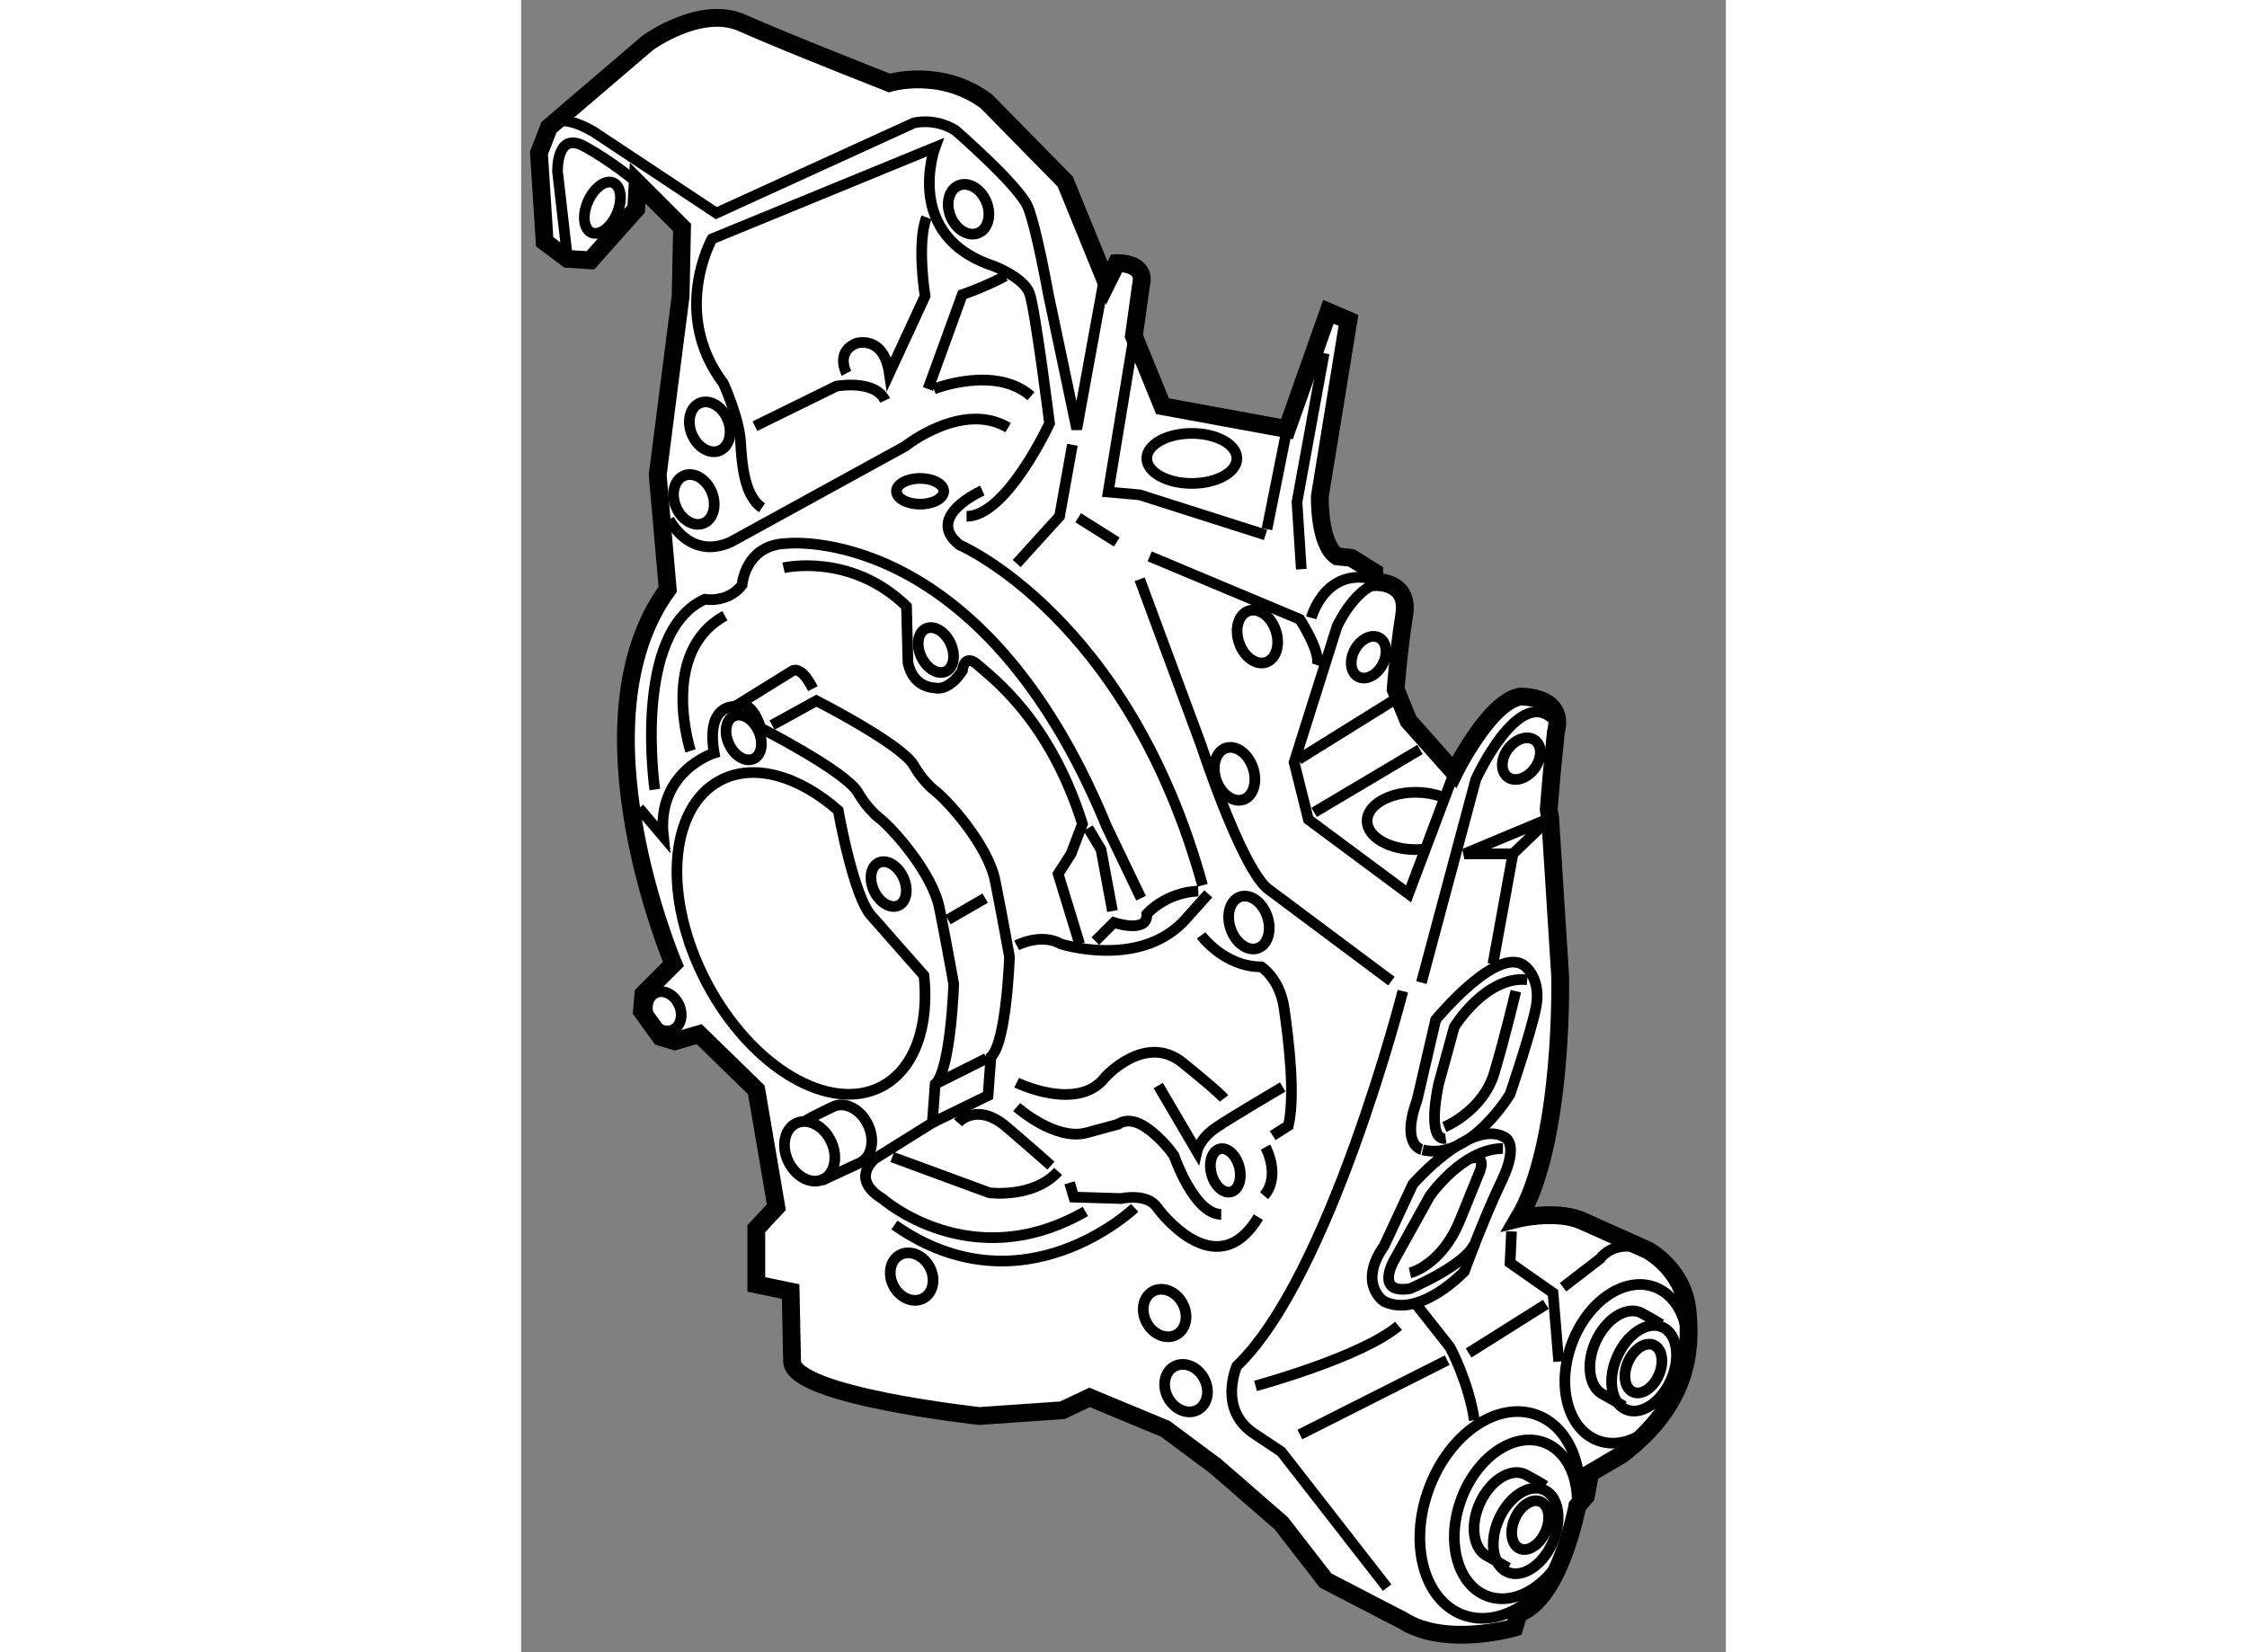 <?xml version="1.0" encoding="utf-8"?>
<!-- Generator: Adobe Illustrator 15.1.0, SVG Export Plug-In . SVG Version: 6.00 Build 0)  -->
<!DOCTYPE svg PUBLIC "-//W3C//DTD SVG 1.1//EN" "http://www.w3.org/Graphics/SVG/1.1/DTD/svg11.dtd">
<svg version="1.1" xmlns="http://www.w3.org/2000/svg" xmlns:xlink="http://www.w3.org/1999/xlink" x="0px" y="0px" width="244.8px"
	 height="180px" viewBox="154.858 130.28 33.805 46.361" enable-background="new 0 0 244.8 180" xml:space="preserve">
	
<rect x="154.858" y="130.28" width="33.805" height="46.361" fill="#808080" stroke="none"/>
	
<g><path fill="#FFFFFF" stroke="#000000" stroke-width="0.5" d="M158.128,135.417l-0.04,0.723l-1.285,1.444l-0.642-0.04l-0.643-0.481
				l-0.16-2.488l0.281-0.723l2.769-2.368c0,0,1.485-1.083,2.649-0.562s4.133,1.686,4.133,1.686s1.444-0.441,2.729,0.521l2.207,2.248
				l1.164,2.85l0.28-0.563c0,0,0.843-0.04,0.683,0.603l-0.201,1.444l0.803,1.967l3.492,0.642l1.164-3.291l0.562,0.241l-0.803,4.937
				c0,0-0.04,1.323,0.481,1.685l0.401,0.041l0.643,0.401v0.28c0,0,1.003-0.079,0.843,0.924c-0.161,1.003-0.241,2.087-0.241,2.087
				l0.361,0.883l1.284,1.445c0,0,0.964-1.967,1.847-2.127c0,0,1.284-0.041,1.003,1.003l-0.12,1.204l-0.08,0.962l0.04,0.241
				l0.28,4.415c0,0,0.121,4.655-1.163,6.822c0,0,1.003-0.24,1.726,0.04l1.886,0.843c0,0,1.004,0.522,1.124,1.686
				c0.12,1.164,0,2.649-1.846,4.054l-0.884,0.521l-0.12,0.643l-0.24,0.281c0,0-0.482,2.608-1.646,3.01l-0.121,0.401
				c0,0-1.926,0.562-3.13-0.201l-2.167-1.123l-1.244-1.605l-1.847-1.605l-1.404-1.044l-2.128-0.883l-0.762,0.361l-2.328,0.161
				c0,0-5.217-0.563-5.257-1.525l-0.041-1.967l-0.963-0.2v-1.565l0.562-0.603l-0.562-3.291l-1.604-1.564l-0.683,0.2l-0.401-0.12
				l-0.521-0.723l0.04-0.481l0.843-0.843c0,0-2.89-6.783-0.16-10.516l-0.281-3.209l0.643-5.018l0.04-1.926L158.128,135.417z"></path><path fill="none" stroke="#000000" stroke-width="0.3" d="M156.161,137.544l-0.281-2.448c0,0-0.04-1.124,0.723-0.723
				s1.525,1.044,1.525,1.044"></path><path fill="none" stroke="#000000" stroke-width="0.3" d="M155.64,133.852c0,0,0.2-0.481,1.244,0.12l3.451,2.288l5.538-2.528
				c0,0,0.562-0.161,1.163,0.2c0,0,1.807,1.565,2.047,2.167c0.241,0.603,0.563,2.408,0.563,2.408l0.803,3.813l0.762-4.174"></path><path fill="none" stroke="#000000" stroke-width="0.3" d="M167.357,144.768c1.124,0,2.328-2.608,2.328-2.608
				s-0.401-3.211-0.563-3.652c-0.16-0.441-1.003-0.763-1.003-0.763c-2.568-0.843-1.646-3.331-1.646-3.331l-6.26,2.569
				c0,0-1.164,2.087,0.32,4.053c0,0,0.442,0.964,0.482,1.646c0.04,0.683,0.12,1.524,0.602,1.846"></path><polyline fill="none" stroke="#000000" stroke-width="0.3" points="170.327,142.761 169.966,144.768 168.763,146.092 		"></polyline><line fill="none" stroke="#000000" stroke-width="0.3" x1="170.488" y1="144.808" x2="171.571" y2="145.489"></line><polyline fill="none" stroke="#000000" stroke-width="0.3" points="175.745,145.29 172.214,144.165 171.331,144.086 
				172.053,139.711 		"></polyline><ellipse fill="none" stroke="#000000" stroke-width="0.3" cx="173.678" cy="143.143" rx="1.264" ry="0.702"></ellipse><line fill="none" stroke="#000000" stroke-width="0.3" x1="176.348" y1="142.319" x2="175.786" y2="145.128"></line><polyline fill="none" stroke="#000000" stroke-width="0.3" points="176.749,146.252 176.629,144.366 177.391,140.192 		"></polyline><path fill="none" stroke="#000000" stroke-width="0.3" d="M172.495,145.891l4.214,1.767c0,0,0.602,0.924,0.481,1.284"></path><path fill="none" stroke="#000000" stroke-width="0.3" d="M172.214,146.534l1.726,4.655c0,0,1.084,3.331,1.847,4.014l3.491,2.607"></path><path fill="none" stroke="#000000" stroke-width="0.3" d="M179.117,146.613c-0.803,0-1.365,1.245-1.365,1.245l-1.204,3.813
				l0.401,1.605l2.81,2.086l1.284-3.41"></path><path fill="none" stroke="#000000" stroke-width="0.3" d="M177.03,147.617c0,0,0.401-1.525,1.886-1.044"></path><line fill="none" stroke="#000000" stroke-width="0.3" x1="179.317" y1="149.944" x2="176.669" y2="151.591"></line><line fill="none" stroke="#000000" stroke-width="0.3" x1="177.11" y1="153.075" x2="180.08" y2="151.31"></line><path fill="none" stroke="#000000" stroke-width="0.3" d="M180.12,157.851l1.525-5.698c0,0,1.163-2.569,2.127-1.727"></path><polygon fill="none" stroke="#000000" stroke-width="0.3" points="181.324,154.239 183.732,153.235 182.688,154.239 		"></polygon><line fill="none" stroke="#000000" stroke-width="0.3" x1="182.127" y1="157.329" x2="182.688" y2="154.239"></line><ellipse transform="matrix(-0.802 -0.598 0.598 -0.802 238.918 382.587)" fill="none" stroke="#000000" stroke-width="0.3" cx="182.909" cy="151.67" rx="0.462" ry="0.642"></ellipse><path fill="none" stroke="#000000" stroke-width="0.3" d="M180.163,154.109c-0.066,0.007-0.135,0.01-0.203,0.01
				c-0.753,0-1.365-0.359-1.365-0.804c0-0.443,0.612-0.803,1.365-0.803c0.25,0,0.484,0.04,0.686,0.109"></path><ellipse transform="matrix(-0.879 -0.476 0.476 -0.879 264.871 364.388)" fill="none" stroke="#000000" stroke-width="0.3" cx="178.595" cy="148.641" rx="0.442" ry="0.621"></ellipse><path fill="none" stroke="#000000" stroke-width="0.3" d="M179.599,158.092c0,0-2.047,8.026-4.656,10.515
				c0,0-0.562,1.244,0.522,1.927l0.723,0.481l2.97,3.813"></path><line fill="none" stroke="#000000" stroke-width="0.3" x1="176.709" y1="170.533" x2="180.843" y2="168.446"></line><path fill="none" stroke="#000000" stroke-width="0.3" d="M179.879,166.761l1.044,1.324c0,0,0.521,0.963,0.683,2.047"></path><line fill="none" stroke="#000000" stroke-width="0.3" x1="181.444" y1="168.245" x2="183.611" y2="166.881"></line><polyline fill="none" stroke="#000000" stroke-width="0.3" points="182.648,164.834 182.608,165.717 183.813,166.56 
				183.973,168.486 		"></polyline><path fill="none" stroke="#000000" stroke-width="0.3" d="M184.094,166.399l1.043-0.803c0,0,0.481-0.723,1.605-0.08"></path><path fill="none" stroke="#000000" stroke-width="0.3" d="M179.076,165.235l0.803-1.726c0,0,1.605-1.846,2.569-1.324
				c0,0,0.441,0.16-0.081,1.244c-0.521,1.083-1.043,2.528-1.043,2.528s-1.244,1.324-2.248,0.843
				C179.076,166.801,178.314,166.319,179.076,165.235z"></path><path fill="none" stroke="#000000" stroke-width="0.3" d="M180,161.142l0.521-2.247c0,0,1.846-2.248,2.568-1.445
				c0,0,0.401,0.362,0.241,1.124c-0.161,0.763-0.723,2.408-0.723,2.408s-1.124,1.886-2.448,1.564
				C180.16,162.546,179.519,162.466,180,161.142z"></path><path fill="none" stroke="#000000" stroke-width="0.3" d="M183.09,157.771c-1.164-0.12-2.047,1.324-2.047,1.324l-0.441,1.605
				c0,0-0.361,1.605,0.201,1.525"></path><path fill="none" stroke="#000000" stroke-width="0.3" d="M180.763,161.904c0,0,1.083-0.441,1.404-1.525
				c0.321-1.083,0.602-2.287,0.602-2.287"></path><path fill="none" stroke="#000000" stroke-width="0.3" d="M182.408,162.506c-0.338,0-0.656,0.12-0.938,0.286
				c-0.657,0.39-1.109,1.039-1.109,1.039l-1.004,1.806c0,0-0.562,0.963,0.441,0.803c0,0,1.525-0.643,1.807-1.244"></path><path fill="none" stroke="#000000" stroke-width="0.3" d="M179.799,165.998c0,0,0.883-0.201,1.405-1.485
				c0.521-1.284,0.521-1.284,0.521-1.284s0.293-0.592-0.255-0.437"></path><ellipse transform="matrix(-0.913 -0.407 0.407 -0.913 279.729 405.808)" fill="none" stroke="#000000" stroke-width="0.3" cx="183.07" cy="173.122" rx="0.823" ry="1.263"></ellipse><ellipse transform="matrix(-0.913 -0.408 0.408 -0.913 279.681 405.828)" fill="none" stroke="#000000" stroke-width="0.3" cx="183.07" cy="173.122" rx="0.468" ry="0.72"></ellipse><path fill="none" stroke="#000000" stroke-width="0.3" d="M183.585,171.968c-0.036-0.03-0.519-0.303-0.562-0.322
				c-0.415-0.185-0.981,0.183-1.267,0.819c-0.285,0.638-0.179,1.305,0.236,1.49l0.563,0.32"></path><ellipse transform="matrix(-0.938 -0.347 0.347 -0.938 294.11 398.565)" fill="none" stroke="#000000" stroke-width="0.3" cx="182.694" cy="172.983" rx="1.631" ry="2.297"></ellipse><ellipse transform="matrix(-0.938 -0.346 0.346 -0.938 293.636 397.885)" fill="none" stroke="#000000" stroke-width="0.3" cx="182.374" cy="172.702" rx="2.126" ry="2.991"></ellipse><ellipse transform="matrix(-0.913 -0.407 0.407 -0.913 287.864 398.426)" fill="none" stroke="#000000" stroke-width="0.3" cx="186.321" cy="168.587" rx="0.823" ry="1.264"></ellipse><ellipse transform="matrix(-0.913 -0.407 0.407 -0.913 287.846 398.433)" fill="none" stroke="#000000" stroke-width="0.3" cx="186.321" cy="168.586" rx="0.469" ry="0.72"></ellipse><path fill="none" stroke="#000000" stroke-width="0.3" d="M186.836,167.433c-0.036-0.029-0.519-0.302-0.562-0.321
				c-0.415-0.186-0.981,0.182-1.267,0.818c-0.285,0.639-0.18,1.305,0.236,1.49l0.563,0.321"></path><ellipse transform="matrix(-0.938 -0.346 0.346 -0.938 302.004 390.89)" fill="none" stroke="#000000" stroke-width="0.3" cx="185.945" cy="168.448" rx="1.632" ry="2.296"></ellipse><path fill="none" stroke="#000000" stroke-width="0.3" d="M175.465,169.168c0,0,2.97-0.802,4.013-1.686"></path><ellipse transform="matrix(0.946 -0.324 0.324 0.946 -38.527 64.746)" fill="none" stroke="#000000" stroke-width="0.3" cx="175.485" cy="148.259" rx="0.542" ry="0.762"></ellipse><ellipse transform="matrix(0.946 -0.324 0.324 0.946 -39.808 64.745)" fill="none" stroke="#000000" stroke-width="0.3" cx="174.843" cy="152.112" rx="0.542" ry="0.763"></ellipse><ellipse transform="matrix(0.946 -0.324 0.324 0.946 -41.137 65.099)" fill="none" stroke="#000000" stroke-width="0.3" cx="175.244" cy="156.286" rx="0.542" ry="0.763"></ellipse><path fill="none" stroke="#000000" stroke-width="0.3" d="M161.419,142.238l2.286-1.122c0,0,1.085-0.201,1.365,0.4"></path><path fill="none" stroke="#000000" stroke-width="0.3" d="M159.011,144.849c0,0,0.562,1.163,1.726,0.641l4.896-2.688
				c0,0,1.605-1.285,2.89-0.522"></path><path fill="none" stroke="#000000" stroke-width="0.3" d="M166.435,141.196c0,0,1.726-0.684,2.729,0.2"></path><path fill="none" stroke="#000000" stroke-width="0.3" d="M166.274,141.196l0.963-2.649c0,0,0.602-0.2,1.204-0.521"></path><path fill="none" stroke="#000000" stroke-width="0.3" d="M163.987,140.755c0,0-0.322-0.603,0.28-0.843
				c0,0,0.763-0.241,0.923,0.843l1.003-2.168c0,0-0.24-1.484,0.04-2.207"></path><ellipse transform="matrix(0.925 -0.38 0.38 0.925 -42.043 71.544)" fill="none" stroke="#000000" stroke-width="0.3" cx="160.154" cy="142.239" rx="0.542" ry="0.723"></ellipse><ellipse transform="matrix(0.925 -0.379 0.379 0.925 -39.121 73.705)" fill="none" stroke="#000000" stroke-width="0.3" cx="167.499" cy="136.139" rx="0.542" ry="0.722"></ellipse><ellipse transform="matrix(0.925 -0.379 0.379 0.925 -42.787 71.391)" fill="none" stroke="#000000" stroke-width="0.3" cx="159.792" cy="144.286" rx="0.542" ry="0.722"></ellipse><ellipse transform="matrix(-0.916 -0.401 0.401 -0.916 246.489 323.782)" fill="none" stroke="#000000" stroke-width="0.3" cx="157.125" cy="136.099" rx="0.441" ry="0.763"></ellipse><path fill="none" stroke="#000000" stroke-width="0.3" d="M166.163,157.653c0.147,1.419-0.259,2.622-1.183,3.111
				c-1.458,0.771-3.656-0.525-4.909-2.896s-1.087-4.916,0.371-5.688c0.946-0.501,2.205-0.13,3.314,0.841c0,0,0.431,2.46,0.952,2.982
				L166.163,157.653z"></path><path fill="none" stroke="#000000" stroke-width="0.3" d="M158.168,152.954l0.682,0.804c-0.2-1.846,1.425-2.348,1.425-2.348
				c-0.24-1.385,0.581-1.305,0.581-1.305c0.482-0.281,0.723,0.603,0.723,0.603s2.368,1.204,2.729,1.805c0,0,0.24,0.441,0.602,0.723
				s1.485,1.525,1.686,2.528c0.201,1.004,0.401,2.127,0.401,2.127s-0.08,2.408-0.521,2.81l-0.08,1.084l-1.605,1.003
				c0,0-0.722,0.562,0.2,1.124c0,0,2.488,2.207,5.699,0.361"></path><path fill="none" stroke="#000000" stroke-width="0.3" d="M166.395,161.784l1.565-0.763l0.08-1.084
				c0.441-0.401,0.521-2.81,0.521-2.81s-0.2-1.123-0.401-2.127c-0.2-1.003-1.324-2.247-1.686-2.528s-0.602-0.723-0.602-0.723
				c-0.361-0.602-2.729-1.806-2.729-1.806l-1.244,0.684"></path><line fill="none" stroke="#000000" stroke-width="0.3" x1="166.475" y1="160.7" x2="167.92" y2="159.978"></line><line fill="none" stroke="#000000" stroke-width="0.3" x1="166.836" y1="156.085" x2="167.879" y2="155.482"></line><path fill="none" stroke="#000000" stroke-width="0.3" d="M165.271,162.747L168,163.75c0,0,1.244,0.161,1.926-0.602"></path><path fill="none" stroke="#000000" stroke-width="0.3" d="M167.117,161.784c0,0,0.521-0.603,1.364,0.12s1.244,1.084,1.244,1.084"></path><path fill="none" stroke="#000000" stroke-width="0.3" d="M170.247,163.47l0.12,0.401l1.325,0.04c0,0,0.722-0.161,1.003,0.24
				c0,0,1.646,2.288,2.85,0.281"></path><path fill="none" stroke="#000000" stroke-width="0.3" d="M173.939,156.526c0,0,0.643,0.883,1.686,0.883
				c0,0,0.521,0.321,0.643,1.164c0.12,0.843,0.32,2.408,0.12,3.291l-0.441,0.281"></path><path fill="none" stroke="#000000" stroke-width="0.3" d="M172.735,160.74l1.084,1.847c0,0,0.08-0.361,0.562-0.683
				s1.847-1.124,1.847-1.124"></path><ellipse transform="matrix(0.967 -0.257 0.257 0.967 -36.009 50.213)" fill="none" stroke="#000000" stroke-width="0.3" cx="174.461" cy="163.128" rx="0.402" ry="0.622"></ellipse><path fill="none" stroke="#000000" stroke-width="0.3" d="M175.745,162.466c0,0,0.442,0.803-0.04,1.365"></path><path fill="none" stroke="#000000" stroke-width="0.3" d="M158.609,152.434c0,0-0.643-4.416,1.404-5.339
				c0,0,0.643,0.12,1.044-0.401c0,0,0.079-1.123,1.243-1.164c0,0,5.458-0.642,8.99,7.947l0.963,2.006"></path><path fill="none" stroke="#000000" stroke-width="0.3" d="M162.222,146.212c0,0,1.885-0.441,3.45,1.084l0.04,1.564
				c0,0,0.08,0.683,0.763,0.723c0,0,0.361,0.12,0.763-0.481c0,0,0.04-0.521,0.441-0.16c0.401,0.361,2.007,1.525,2.93,4.455
				l-0.321,0.843l-0.361,0.562l0.603,1.967"></path><path fill="none" stroke="#000000" stroke-width="0.3" d="M167.799,144.045c0,0-1.646,0.723-0.642,1.525
				c0,0,4.735,2.006,6.822,9.552"></path><path fill="none" stroke="#000000" stroke-width="0.3" d="M168.763,156.808c0,0,0.682-0.36,1.244-0.04
				c0,0,2.127,0.683,3.411-0.603l0.723-0.803"></path><path fill="none" stroke="#000000" stroke-width="0.3" d="M170.97,156.687l0.521-0.521c0,0,0.963,0.322,0.923-0.24
				c0,0,0.522-0.602,1.445-0.643"></path><polyline fill="none" stroke="#000000" stroke-width="0.3" points="171.451,155.844 171.13,154.119 170.769,153.517 		"></polyline><path fill="none" stroke="#000000" stroke-width="0.3" d="M168.763,160.66c0,0,1.726,0.843,2.488-0.16
				c0,0,1.123-1.244,2.167-0.401c1.043,0.843,1.164,1.003,1.164,1.003"></path><path fill="none" stroke="#000000" stroke-width="0.3" d="M168.763,161.343c0,0,1.083,0.963,1.966,0.722l0.883-0.24
				c0,0,0.281-0.241,0.763,0.08s0.803,0.803,0.803,0.803s0.563,1.646,1.324,1.646"></path><path fill="none" stroke="#000000" stroke-width="0.3" d="M172.074,164.172c0,0-3.131,3.01-6.742,0.481"></path><ellipse transform="matrix(0.901 -0.433 0.433 0.901 -54.344 86.703)" fill="none" stroke="#000000" stroke-width="0.3" cx="163.044" cy="162.576" rx="0.663" ry="0.873"></ellipse><path fill="none" stroke="#000000" stroke-width="0.3" d="M162.803,161.764c0.053-0.074,0.727-0.39,0.81-0.43
				c0.329-0.158,0.766,0.065,0.975,0.5s0.11,0.915-0.219,1.073l-1.083,0.5"></path><ellipse transform="matrix(0.906 -0.422 0.422 0.906 -50.037 84.34)" fill="none" stroke="#000000" stroke-width="0.3" cx="165.301" cy="155.082" rx="0.452" ry="0.662"></ellipse><ellipse transform="matrix(0.906 -0.424 0.424 0.906 -48.806 82.453)" fill="none" stroke="#000000" stroke-width="0.3" cx="161.027" cy="150.988" rx="0.452" ry="0.661"></ellipse><ellipse transform="matrix(0.906 -0.423 0.423 0.906 -47.207 84.338)" fill="none" stroke="#000000" stroke-width="0.3" cx="166.505" cy="148.58" rx="0.452" ry="0.663"></ellipse><path fill="none" stroke="#000000" stroke-width="0.3" d="M159.612,151.35c0,0-0.902-2.769,0.964-3.792"></path><path fill="none" stroke="#000000" stroke-width="0.3" d="M160.855,150.105l1.587-0.983c0,0,0.24-0.24,0.602,0.482"></path><ellipse transform="matrix(0.903 -0.428 0.428 0.903 -52.647 83.454)" fill="none" stroke="#000000" stroke-width="0.3" cx="159.041" cy="158.664" rx="0.451" ry="0.572"></ellipse><ellipse fill="none" stroke="#000000" stroke-width="0.3" cx="166.053" cy="144.065" rx="0.663" ry="0.361"></ellipse><ellipse transform="matrix(0.88 -0.474 0.474 0.88 -58.952 98.493)" fill="none" stroke="#000000" stroke-width="0.3" cx="165.903" cy="166.189" rx="0.572" ry="0.692"></ellipse><ellipse transform="matrix(0.88 -0.474 0.474 0.88 -58.589 101.982)" fill="none" stroke="#000000" stroke-width="0.3" cx="173.006" cy="167.212" rx="0.572" ry="0.692"></ellipse><ellipse transform="matrix(0.88 -0.475 0.475 0.88 -59.58 102.637)" fill="none" stroke="#000000" stroke-width="0.3" cx="173.488" cy="169.319" rx="0.572" ry="0.692"></ellipse></g>


</svg>